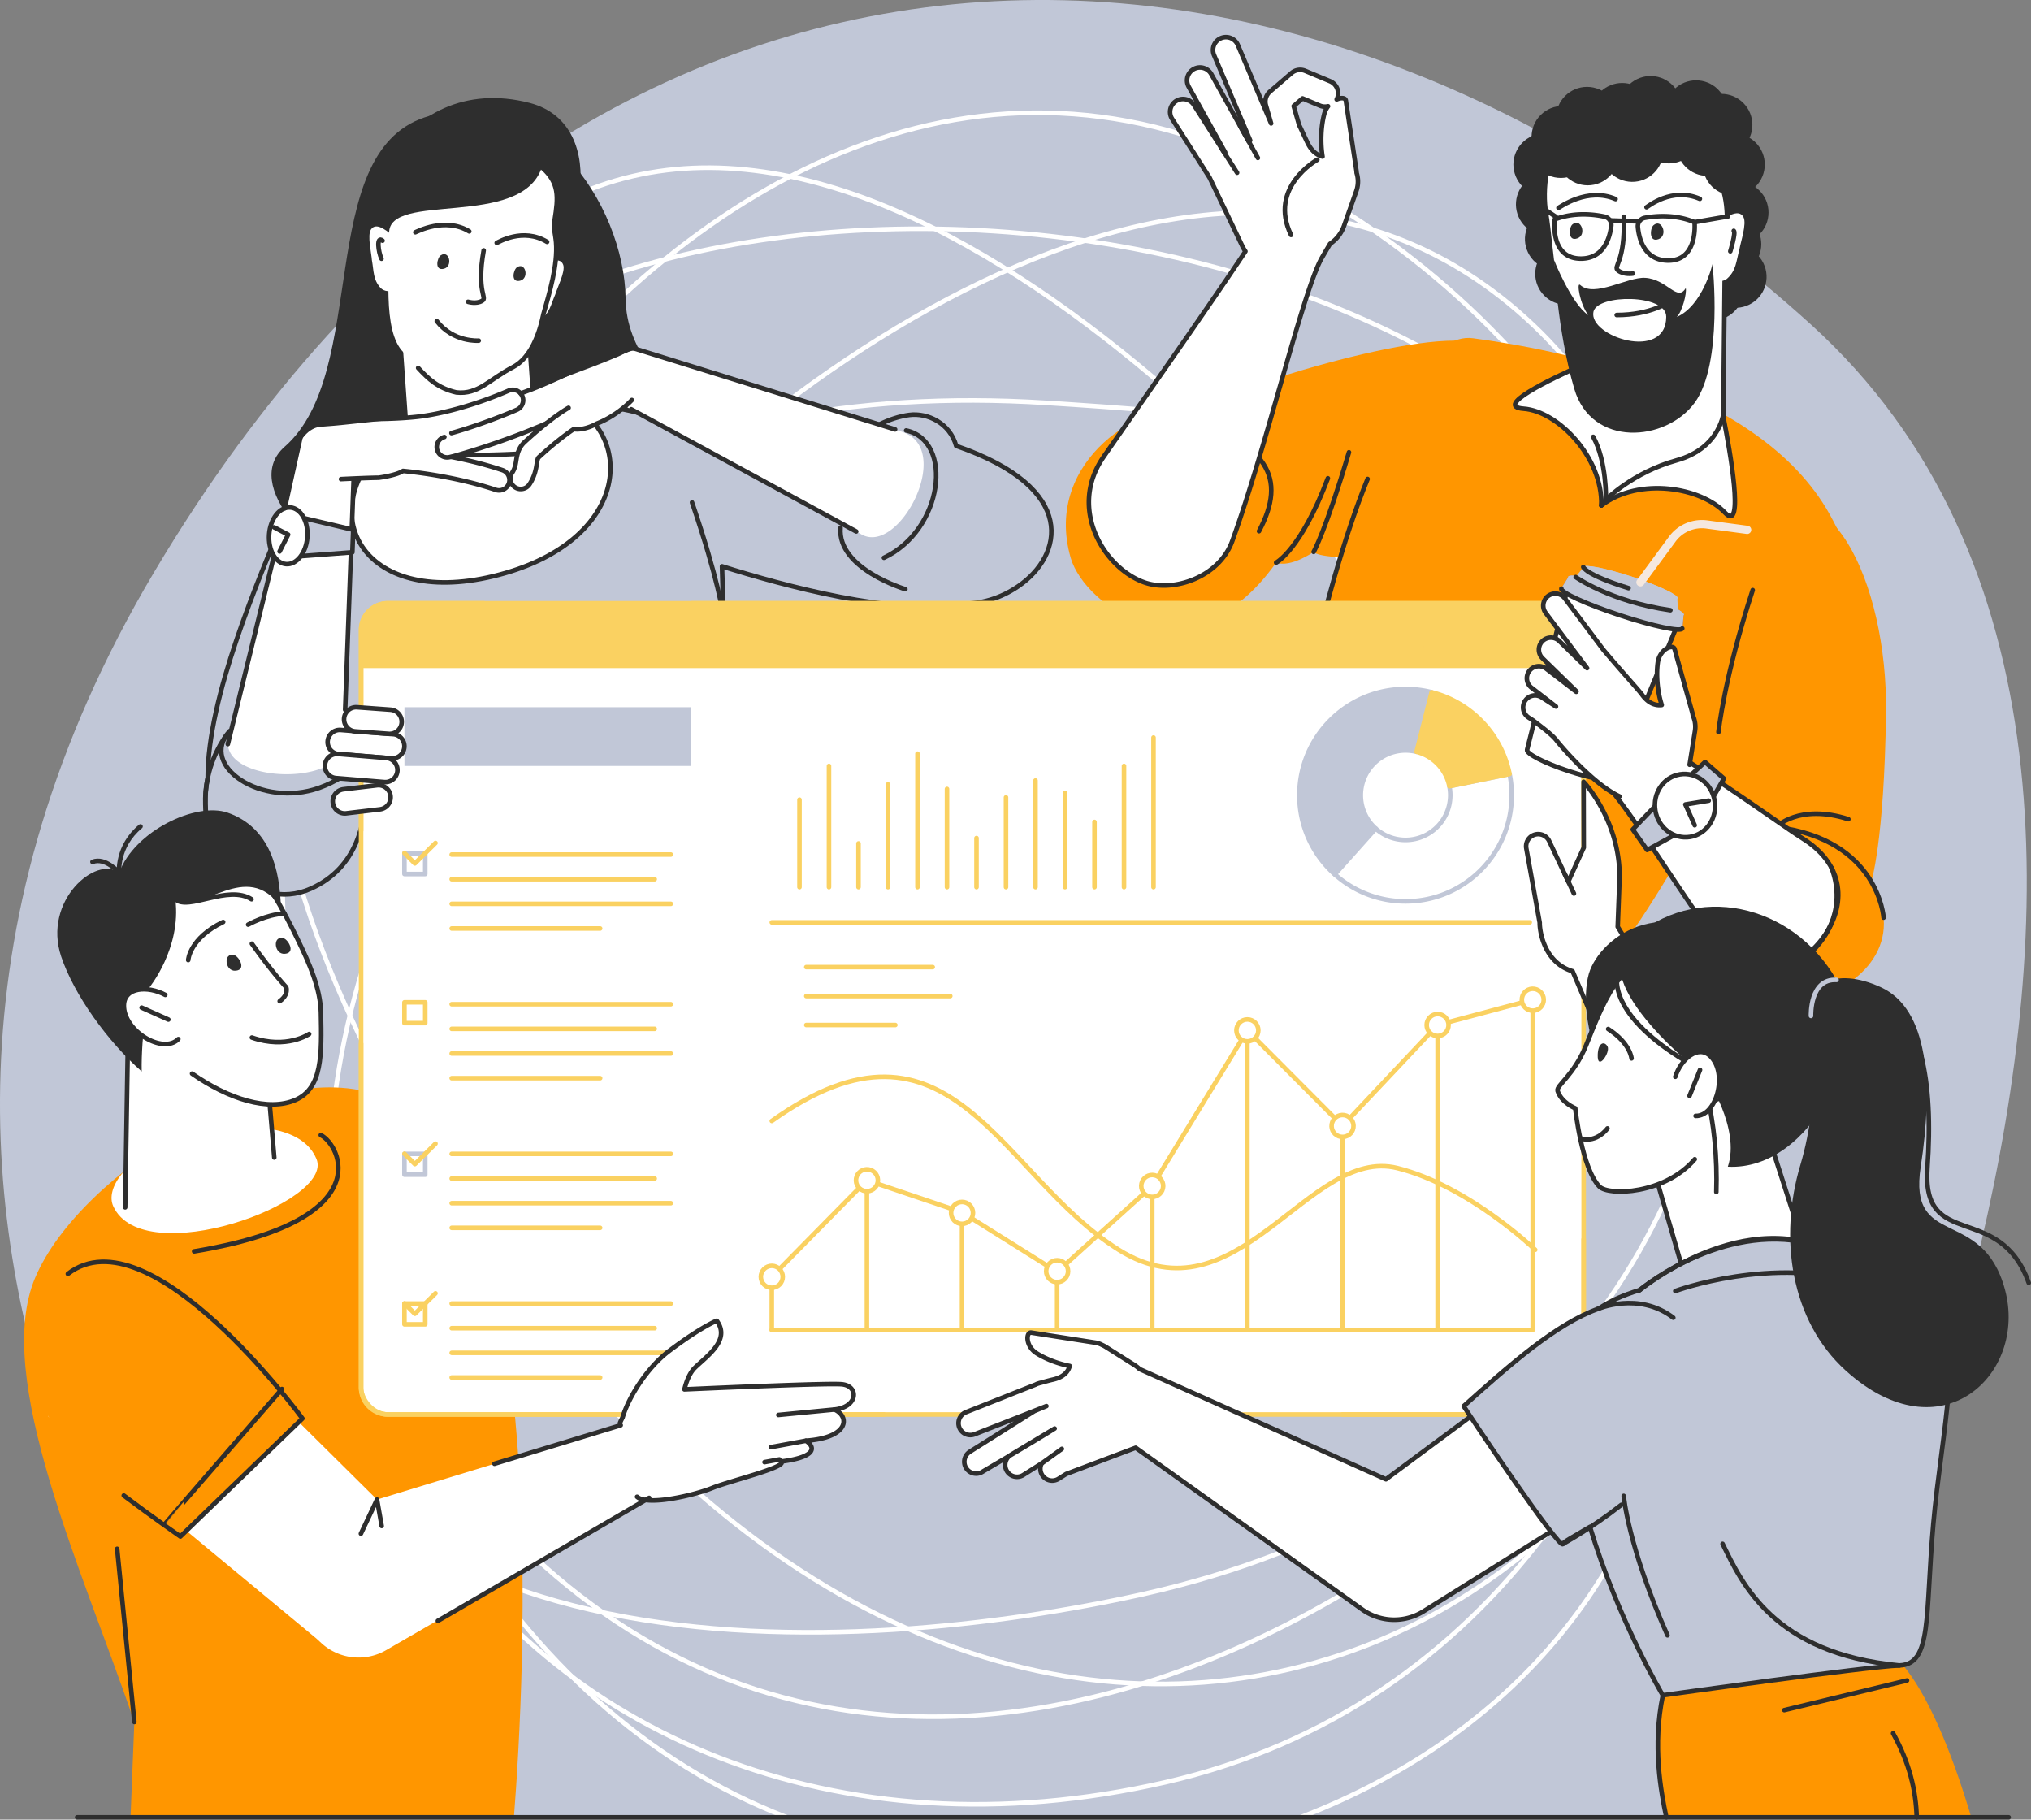 <?xml version="1.0" encoding="UTF-8"?>
<svg xmlns="http://www.w3.org/2000/svg" id="Layer_1" data-name="Layer 1" viewBox="0 0 4442.93 3980.09">
  <rect x="0" y="0" width="4442.93" height="3980.09" fill="#808080" stroke="none"/>
  <defs>
    <style>.cls-1,.cls-13,.cls-8{fill:#c1c7d7;}.cls-11,.cls-17,.cls-18,.cls-19,.cls-2,.cls-5{fill:none;}.cls-2{stroke:#fff;stroke-miterlimit:10;}.cls-11,.cls-12,.cls-13,.cls-14,.cls-15,.cls-19,.cls-2,.cls-5,.cls-6,.cls-8{stroke-width:10px;}.cls-3{fill:#2e2e2e;}.cls-4{fill:#ff9600;}.cls-5,.cls-6,.cls-8{stroke:#2e2e2e;}.cls-11,.cls-12,.cls-13,.cls-14,.cls-15,.cls-18,.cls-19,.cls-5,.cls-6,.cls-8{stroke-linecap:round;stroke-linejoin:round;}.cls-12,.cls-15,.cls-6,.cls-7{fill:#fff;}.cls-9{fill:#c92627;}.cls-10,.cls-14{fill:#fad161;}.cls-11,.cls-14,.cls-15{stroke:#fad161;}.cls-12,.cls-13,.cls-19{stroke:#c1c7d7;}.cls-16{fill:#a65835;}.cls-18{stroke:#f5e8df;stroke-width:18px;}</style>
  </defs>
  <path class="cls-1" d="M613.63,3975.09l3255.17,2.69s1206.54-2259.06,92.8-3267.94S1275.94-329.44,336.84,1252.09C-558.18,2759.4,613.63,3975.09,613.63,3975.09Z"></path>
  <path class="cls-2" d="M1276.86,3009.57c1146.72,1351.85,2711.08,497.29,2629-1042C3824.23,437.84,1670.9,195.47,924.64,821S865,2524,1276.86,3009.57Z"></path>
  <path class="cls-2" d="M2288.58,881.14C562.06,771.72,63.83,2373.73,1164.49,3401.54,2258.36,4423,3945.16,3004.84,4049.12,2011.62S2908.73,920.44,2288.58,881.14Z"></path>
  <path class="cls-2" d="M1179.63,1401.92c-1094.88,1397.92-72.38,2827.21,1370,2496.42,1433.45-328.75,1514.19-2519.52,803.33-3188.5S1572.91,899.8,1179.63,1401.92Z"></path>
  <path class="cls-2" d="M2498.79,3487.39c1691.68-376.51,1627.3-2422.12,303.47-3105.26C1486.58-296.8,346.41,1744,500.63,2730.08S1891.15,3622.64,2498.79,3487.39Z"></path>
  <path class="cls-2" d="M1721.34,3975.09C479.38,3497,342.59,1256.78,1026.52,588.37c715.15-698.93,1774.82,432.51,2165.79,950.74,828.53,1098.23,536.68,2094.74-347.4,2436"></path>
  <circle class="cls-3" cx="3426.21" cy="598.77" r="67.77" transform="translate(580.12 2598.07) rotate(-45)"></circle>
  <circle class="cls-3" cx="3771.09" cy="382.13" r="67.77" transform="translate(834.32 2778.49) rotate(-45)"></circle>
  <circle class="cls-3" cx="3800.98" cy="464.65" r="67.77"></circle>
  <circle class="cls-3" cx="3785.14" cy="533.88" r="67.77" transform="translate(731.14 2832.87) rotate(-45)"></circle>
  <circle class="cls-3" cx="3796.75" cy="605.59" r="67.77" transform="translate(118.54 1724.89) rotate(-25.99)"></circle>
  <circle class="cls-3" cx="3746.23" cy="633" r="67.77" transform="translate(649.65 2834.39) rotate(-45)"></circle>
  <circle class="cls-3" cx="3403.6" cy="522.55" r="67.77" transform="translate(109.29 1525.08) rotate(-25.65)"></circle>
  <circle class="cls-3" cx="3383.96" cy="446.78" r="67.77" transform="translate(27.59 1067.75) rotate(-18)"></circle>
  <circle class="cls-3" cx="3378.71" cy="370.54" r="67.77" transform="matrix(0.98, -0.2, 0.2, 0.98, -6.83, 672.39)"></circle>
  <circle class="cls-3" cx="3418.17" cy="299.45" r="67.77" transform="translate(789.41 2504.72) rotate(-45)"></circle>
  <circle class="cls-3" cx="3548.69" cy="269.33" r="67.77" transform="translate(58.03 962.88) rotate(-15.58)"></circle>
  <circle class="cls-3" cx="3610.89" cy="234.23" r="67.77" transform="translate(260.04 1599.94) rotate(-25.89)"></circle>
  <circle class="cls-3" cx="3710.25" cy="243.41" r="67.77" transform="translate(914.59 2694.84) rotate(-45)"></circle>
  <circle class="cls-3" cx="3765.66" cy="273.05" r="67.77" transform="translate(909.86 2742.7) rotate(-45)"></circle>
  <path class="cls-4" d="M4003,1125.93c-156.17-281.48-605.76-362.72-781-386.18s-331.05,595-413.23,996l610.39,284s-32.65,229.35,89,99.18,383.6-639.49,383.6-639.49S4182.66,1449.78,4003,1125.93Z"></path>
  <path class="cls-4" d="M2342.39,1220.85c-63.95-219.28,175-349.73,242.64-313.18,89.23-53.2,540.08-197.64,655.2-154.81s-101.22,457.2-228.89,464.51-137.68-10.13-137.68-10.13-50,35.11-82,23.47C2603.18,1495.6,2372.75,1325,2342.39,1220.85Z"></path>
  <path class="cls-5" d="M2950.92,989.31c-51.47,173.31-77.26,217.93-77.26,217.93"></path>
  <path class="cls-5" d="M2904.8,1046.2c-59.15,156.62-113.19,184.51-113.19,184.51"></path>
  <path class="cls-5" d="M2585,907.67c188.49,64,231.77,136.6,169.14,254.28"></path>
  <path class="cls-6" d="M3682.92,471.07,3476,842.31c-20.33,38,40.63,197.37,27.12,263.31,45.44-65,262.59-59.42,266.66-193.85l3.41-331.43Z"></path>
  <path class="cls-7" d="M3503.07,1105.62c84.09-63.32,218.94-39.15,270.59,16,53.69,57.36-3.93-209.88-3.93-209.88s-48.53,92.72-136.1,104C3560,1025.33,3503.07,1105.62,3503.07,1105.62Z"></path>
  <path class="cls-5" d="M3503.07,1105.62c84.09-63.32,218.94-39.15,270.59,16,43.52,46.5,9.94-139.9-2.84-204.75"></path>
  <path class="cls-7" d="M3503.07,1105.62c3-105.21-94.78-206.32-170.16-211.72-90.35-6.48,175.6-115.87,175.6-115.87s-50.87,81.55-8.26,168.85C3532.82,1013.63,3503.07,1105.62,3503.07,1105.62Z"></path>
  <path class="cls-5" d="M3503.07,1105.62c3-105.21-94.78-206.32-170.16-211.72-65.55-4.7,56.44-63.57,128.35-95.53"></path>
  <path class="cls-7" d="M3814,475c-11-21.62-42.67,3-59.56,14.29l-6.6,23.27c2.33,32-17.93,67.87.66,96.66,7.21,7.83,20.57,6.93,29.16.63,20.74-18.26,20.15-38.5,27.33-63.81C3807.53,529.73,3821.55,489.69,3814,475Z"></path>
  <path class="cls-7" d="M3761.72,599.81c-3,47.07-6.51,109.58-44.92,136.61-50.42,35.47-71.38,75.39-123.13,76.69-62.1-5.69-86.93-39.82-135.36-76.07-57.59-43.1-57.76-191-71.36-271.64-16.47-97.79,28.32-316.08,302.57-220.34,64.53,32.26,69.37,78.72,68.19,132.75-.48,21.5,6.18,32.33,10.42,51.77C3779.48,481.6,3769,548,3761.72,599.81Z"></path>
  <path class="cls-5" d="M3552.12,474c4.11,101.14-24.84,108-12.24,117.71s32.14,6.58,32.14,6.58"></path>
  <path class="cls-5" d="M3706.92,485.91c-42.67-17.89-86.33-13.68-108.86-9.48A18.57,18.57,0,0,0,3583,496.32c2.29,25.33,13.37,71.57,63.57,73.49C3715.81,572.46,3706.92,485.91,3706.92,485.91Z"></path>
  <path class="cls-5" d="M3401.17,479.84c43.23-16.52,86.73-10.91,109.11-6a18.58,18.58,0,0,1,14.48,20.36c-3.11,25.25-15.66,71.11-65.89,71.42C3389.52,566.06,3401.17,479.84,3401.17,479.84Z"></path>
  <line class="cls-5" x1="3584.08" y1="484.21" x2="3524.62" y2="482.12"></line>
  <line class="cls-5" x1="3382.03" y1="459.72" x2="3403.6" y2="474.21"></line>
  <line class="cls-5" x1="3780.38" y1="473.19" x2="3706.92" y2="485.91"></line>
  <path class="cls-5" d="M3534.2,435.36c-61.19-26.55-121.81,17.81-124.88,19.22"></path>
  <path class="cls-5" d="M3718.57,434.87c-61.19-26.55-113.6,16.95-116.67,18.36"></path>
  <path class="cls-3" d="M3746.23,577.67s24,217.17-38.94,303.14-225.51,98.6-263.45-30.4-44.38-281.95-44.38-281.95,38.11,96.14,75.13,120.8c-18.33-23.31-26.42-73.93-17.78-66,31.25,28.5,103.18-18,142.26-15.59,48.3,2.9,70,53.66,88.6,22.44,2.83,10.79-7.86,52.21-19.8,63.21C3724.87,668.72,3746.23,577.67,3746.23,577.67ZM3645,692.75c.08-50.1-150.85-49.7-159.19-10.9C3474.26,735.75,3644.88,791.52,3645,692.75Z"></path>
  <path class="cls-3" d="M3617,492.75c18.16-16.18,32.8,22.15,11.33,30.25S3609.46,499.49,3617,492.75Z"></path>
  <path class="cls-3" d="M3439.58,491c18.15-16.18,32.8,22.15,11.32,30.24S3432,497.73,3439.58,491Z"></path>
  <circle class="cls-3" cx="3735.21" cy="316.97" r="67.77"></circle>
  <circle class="cls-3" cx="3650.86" cy="289.6" r="67.77" transform="translate(864.53 2666.37) rotate(-45)"></circle>
  <circle class="cls-3" cx="3570.74" cy="329.89" r="67.77" transform="translate(-15.08 300.02) rotate(-4.8)"></circle>
  <circle class="cls-3" cx="3792.73" cy="359.66" r="67.77" transform="translate(273.37 1818.52) rotate(-27.93)"></circle>
  <circle class="cls-3" cx="3473.3" cy="337.55" r="67.77"></circle>
  <circle class="cls-3" cx="3471.76" cy="257.72" r="67.77"></circle>
  <circle class="cls-3" cx="3414.53" cy="321.39" r="67.77"></circle>
  <circle class="cls-3" cx="3548.69" cy="249.19" r="67.77" transform="translate(863.18 2582.29) rotate(-45)"></circle>
  <circle class="cls-3" cx="3643.72" cy="261.86" r="67.77" transform="translate(148.39 1323.9) rotate(-21.01)"></circle>
  <path class="cls-6" d="M2967.69,378.2a58.92,58.92,0,0,0-.66-6.57c-7.37-48.24-23-151.76-23-151.76-.94-6.16-10-6.85-20-2.46.34-.66.66-1.34,1-2a29,29,0,0,0-15.58-37.86l-54.23-22.59a28.93,28.93,0,0,0-30,4.78l-47.1,40.57a28.93,28.93,0,0,0-8.92,29.95l11.42,39.63-72.55-171a28.3,28.3,0,1,0-52.1,22.1l78.9,186-3.59,1.72c-26.68-48-77.21-138.93-81.49-146.61a28.29,28.29,0,0,0-49.46,27.49l79.81,143.59-1.76.84L2612,229.85a28.3,28.3,0,1,0-47.72,30.43c5.87,9.19,69,108.13,81.74,128.16l71.73,149.92a80,80,0,0,0,6.68,11.39c-80.93,122-250.9,363.51-310.67,450.14-77.6,112.46.67,242,88.9,273.82,63.82,23,164.11-10.93,192.84-89.84C2770,979.1,2850.41,635.36,2891.77,563.59c6-10.43,12-20.43,17.79-30.38a79,79,0,0,0,30.63-39.4l26.79-76A62.45,62.45,0,0,0,2967.69,378.2Zm-118.25-163L2887.17,231a28.79,28.79,0,0,0,18,1.41,47.35,47.35,0,0,0-8.4,17.1c-7.23,28-8.61,62.72-3.7,92.92-11.55-3-23.77-11.37-33.07-30.81-5.92-12.37-16-34-16-34a21.08,21.08,0,0,0-1.75-3L2830,232Z"></path>
  <line class="cls-5" x1="2670.86" y1="322.21" x2="2706.25" y2="377.7"></line>
  <line class="cls-5" x1="2712.95" y1="275.7" x2="2751.69" y2="345.4"></line>
  <path class="cls-5" d="M2881.79,349.27s-108.26,60-57.59,164.58"></path>
  <line class="cls-5" x1="2808.79" y1="1735.79" x2="3295.78" y2="1964.16"></line>
  <path class="cls-5" d="M2991.67,1047.68c-104.09,254.22-182.88,688.11-182.88,688.11"></path>
  <path class="cls-3" d="M928,257C687.59,338.78,809,813.63,622.76,977.09s579.89,640.06,828.32,295.54-79.51-391.24-82.49-619.33C1365.88,445,1178.63,171.77,928,257Z"></path>
  <path class="cls-8" d="M2091.71,975.37c-13.65-49.85-62.62-73-102.51-67.82-41.57,5.43-91.83,28.56-128.39,67-136.49-29-285.66-43.24-397.6-48.55-116.72-52.75-309.84-57.29-440.46-17.82-115.44,21-257.19,92-345.41,175.13-21.54-1.47-40.18,9.76-51.91,38.42-60.29,147.36-171,401.37-171.08,579.43-34,162.62,101.84,298.09,225.74,242.59,101.35-45.4,119.95-144.4,121.91-222.4,54.68,122.13,108.93,255.77,147,388.75l687-165.65c-48-244.52-50.46-514.78-56.58-705.7,133.24,42,380.42,109.34,526.5,82.09,40.11-.24,81.46-11,121.53-38.39C2324.85,1216,2361.94,1068.45,2091.71,975.37Z"></path>
  <path class="cls-5" d="M1513.88,1099c58.46,171.31,68,245.85,68,245.85"></path>
  <path class="cls-5" d="M679.59,1375.31c6.63,118.18,41.37,177.08,41.37,177.08"></path>
  <path class="cls-5" d="M1448.89,1571.72c-299.67,118.59-605.25,82.75-605.25,82.75s186-4.82,329.17-70.94"></path>
  <path class="cls-7" d="M1019.87,875.21c-378.06,114.72-304.48,472.92,59.64,385.13C1479.25,1164,1372.89,768.09,1019.87,875.21Z"></path>
  <path class="cls-5" d="M846.77,967c-164.26,147.64-59,363.69,232.74,293.34,290.39-70,313.7-298.08,169.39-376.55"></path>
  <path class="cls-7" d="M1125.8,362.41l41,579.44c2.84,40.17-112.73,112.62-126.36,174-14-72.77-144.89-154.82-147.73-195L854.55,381.59Z"></path>
  <path class="cls-3" d="M1143.71,615.66c127.07-48.48,199.47-343,14.69-390.68C876.45,152.17,717.33,473.5,858,662,955.18,792.12,1143.71,615.66,1143.71,615.66Z"></path>
  <path class="cls-7" d="M811.38,502.06c12.17-19.13,39.41,6.59,54.13,18.52l4.09,22.22c-5,29.57,10.7,64.68-9.11,89.82-7.4,6.65-19.74,4.63-27.17-2-17.69-18.8-15.35-37.57-19.81-61.74C812.61,553.54,803.09,515.08,811.38,502.06Z"></path>
  <path class="cls-7" d="M1232.13,579.28c-7.48-21.41-39.87-2.61-56.94,5.64l-9.06,20.69c-1.92,29.92-25.22,60.52-11.69,89.52,5.68,8.17,18.16,9,26.9,4.3,21.52-14.26,23.54-33.07,33.41-55.57C1219.14,629.11,1237.21,593.84,1232.13,579.28Z"></path>
  <path class="cls-7" d="M1188.86,686.88c-8.77,43.17-27.92,96-66.9,116.16-51.16,26.41-75.63,60.67-123.68,55.3-56.74-13.17-75.38-47.9-115.58-87.61-47.8-47.2-29.16-184.05-31.47-260.42-2.81-92.58,289.09-8.84,334.1-144.44,38.71,33.89,36,65.24,28.05,115.08-3.17,19.84,1.61,30.7,3.06,49.23C1220.33,579.75,1202.15,639.88,1188.86,686.88Z"></path>
  <path class="cls-5" d="M1185.33,365.87c38.71,33.89,36,65.24,28.05,115.08-3.17,19.84,1.61,30.7,3.06,49.23,3.89,49.57-14.29,109.7-27.58,156.7-8.77,43.17-27.92,96-66.9,116.16-51.16,26.41-75.63,60.67-123.68,55.3-39.71-9.22-60.76-29-83.59-53.65"></path>
  <path class="cls-5" d="M1058.08,547.59c-16.66,93.06,9.25,103-3.65,110.47s-30.58,2-30.58,2"></path>
  <path class="cls-5" d="M1026.52,506.09c-53.25-32.35-115,1-118,1.9"></path>
  <path class="cls-5" d="M1196.86,529c-53.25-32.35-107.27,1.24-110.29,2.15"></path>
  <path class="cls-5" d="M836.82,526.4c-14-11.55-9.44,24.76-2.3,39.47"></path>
  <path class="cls-3" d="M1130.89,584.58c18.86-12.66,27.54,24.67,6.64,29.43S1123,589.85,1130.89,584.58Z"></path>
  <path class="cls-3" d="M964.07,558.42c18.86-12.66,27.54,24.67,6.63,29.42S956.22,563.69,964.07,558.42Z"></path>
  <path class="cls-5" d="M1218.92,881.14c-39.19,17-78.58,30.3-78.58,30.3"></path>
  <path class="cls-7" d="M717.13,941.26h0c-30.44-2.16-57.26,7.56-64.47,37.22,0,0-119.32,542-150.59,627.07-39.51,107.55,246.93,119,250.33,20.55s22.86-623.23,22.86-623.23A62.55,62.55,0,0,0,717.13,941.26Z"></path>
  <path class="cls-7" d="M650.68,987.45c6.43-35.48,32.64-52.69,49.68-53.87,72.29-5,137.61-15.52,192.42-17.18,67.72-2,41.24,129.62-72.88,125.45C743.89,1039.07,638.82,1092.73,650.68,987.45Z"></path>
  <path class="cls-7" d="M970.5,951.67c42.71-10.3,109.82-33.63,160.21-55.48a22.77,22.77,0,1,0-18.12-41.79c-133.63,58-262.11,65.39-263.39,65.46a22.78,22.78,0,0,0,2.38,45.49C855.16,965.16,893.27,970.29,970.5,951.67Z"></path>
  <path class="cls-7" d="M1149.66,991.33a22.78,22.78,0,0,0-6.71-44.87c-119.4,7-255.41,1.42-256.77,1.36a22.78,22.78,0,0,0-1.93,45.51c1.38.06,139.63,5.79,261.38-1.4A24.17,24.17,0,0,0,1149.66,991.33Z"></path>
  <path class="cls-5" d="M1143,946.46c-43.42,2.56-89,3.45-129.58,3.54"></path>
  <path class="cls-5" d="M970.84,995.36c49.81.52,114.34.14,174.79-3.43a24.17,24.17,0,0,0,4-.6A22.78,22.78,0,0,0,1167,967.85"></path>
  <path class="cls-7" d="M1097,1072.07a22.77,22.77,0,0,0,1.92-43.74c-103.78-34.75-210.64-43.72-231.23-45.18a22.78,22.78,0,1,0-3.28,45.43c11.9.84,119.26,9.2,220,42.94A22.6,22.6,0,0,0,1097,1072.07Z"></path>
  <path class="cls-5" d="M745.94,1048s61-3,82.21-3c0,0,38.93-5,53.49-14.91,36.49,3.6,121.79,14.31,202.85,41.45a22.77,22.77,0,0,0,14.46-43.19c-45.28-15.16-91.14-25.41-130.16-32.28"></path>
  <path class="cls-7" d="M1336.57,801.81h0a62.54,62.54,0,0,1,74.7-30.63s467.69,139.17,565,174.45c109.9,39.86-10.17,270.2-92,223.23s-525.65-285.27-525.65-285.27A62.55,62.55,0,0,1,1336.57,801.81Z"></path>
  <path class="cls-7" d="M1375,769.74c-68.24,31.38-134.21,50.83-185.27,75-61.22,29,22.36,134.18,122,78.46,55.79-31.19,128.42-58.7,119.35-128.11C1429.43,782,1400.7,757.94,1375,769.74Z"></path>
  <path class="cls-7" d="M1116.92,912.38c77.23-18.62,128.54-41.32,131.81-42.79A22.77,22.77,0,0,0,1230.11,828c-1.16.52-118.9,52.45-264.27,61.76a22.78,22.78,0,0,0,2.91,45.46A874.72,874.72,0,0,0,1116.92,912.38Z"></path>
  <path class="cls-7" d="M971.86,1003.65l.85-.22c134.51-37.87,252.84-90.85,257.81-93.09a22.77,22.77,0,1,0-18.68-41.54c-1.19.54-120.34,53.86-251.48,90.79a22.77,22.77,0,0,0,11.5,44.06Z"></path>
  <path class="cls-5" d="M972.07,955.85a22.77,22.77,0,0,0,11.49,44.06l8.88-2.17c134.51-37.88,233.11-85.16,238.08-87.4"></path>
  <path class="cls-7" d="M1144.59,1069a22.72,22.72,0,0,0,13.64-9.55c11.56-17.43,14.14-33.23,16-44.77,1.59-9.76,2.29-12.49,4.55-14.56,55.12-50.51,86.43-67.92,86.74-68.09a22.77,22.77,0,0,0-21.7-40c-1.43.77-35.83,19.59-95.81,74.55-14.2,13-16.71,28.42-18.74,40.8-1.54,9.48-2.88,17.66-9,26.93a22.78,22.78,0,0,0,24.32,34.73Z"></path>
  <path class="cls-5" d="M1382.23,874.91c-36.63,37.71-76.38,51.48-76.38,51.48-30.52,16.68-50.7,12.17-50.7,12.17-13.46,9-39.61,27.92-76.34,61.57-2.26,2.07-3,4.8-4.55,14.56-1.89,11.54-4.47,27.34-16,44.77a22.78,22.78,0,0,1-38-25.18c6.15-9.27,7.49-17.45,9-26.93,2-12.38,4.54-27.8,18.74-40.8,60-55,94.38-73.78,95.81-74.55"></path>
  <path class="cls-5" d="M1247.2,814.54c-78.76,37.13-108.4,45.77-108.4,45.77"></path>
  <path class="cls-5" d="M987.57,947.23c42.15-11.66,99-31.92,143.14-51a22.77,22.77,0,1,0-18.12-41.79C1042,885,973.21,903.34,923.2,910.3c-60.81,8.47-155.66,5.91-155.66,5.91"></path>
  <path class="cls-5" d="M1982.26,941.55c104.38,22.66,81.47,217.37-48.63,278.53"></path>
  <path class="cls-5" d="M766.9,1591.51c73.92,44.82,2.54,106.37-68.81,131.89-125.66,44.95-264.8-48.58-195.76-124.19"></path>
  <path class="cls-5" d="M1838.67,1154.4c-7.38,90,141.88,134.43,141.88,134.43"></path>
  <line class="cls-5" x1="773.46" y1="1051.47" x2="755.03" y2="1552.5"></line>
  <line class="cls-5" x1="1380.7" y1="895.03" x2="1872.99" y2="1162.54"></line>
  <path class="cls-5" d="M493.53,1610.65c-73,105.61-33.5,214.78-33.5,214.78"></path>
  <polygon class="cls-8" points="770.8 1208.11 651.89 1217.03 657.67 1131.7 772.66 1158.81 770.8 1208.11"></polygon>
  <ellipse class="cls-6" cx="630.53" cy="1172.03" rx="62.1" ry="41.89" transform="translate(-584.92 1714.16) rotate(-85.76)"></ellipse>
  <polyline class="cls-6" points="611.62 1206.29 630.35 1169.45 599.77 1153.54"></polyline>
  <path class="cls-9" d="M1157.41,1558.17a1.5,1.5,0,0,0,0-3,1.5,1.5,0,0,0,0,3Z"></path>
  <path class="cls-4" d="M1124.24,3975.09c23.39-298.61,85-1411.15-278.93-1572.48C605.36,2296.25,175.64,2562,76.91,2794.9c-92.26,217.61,102,634.82,217,971.68,0,0-4,100.42-8.33,208.51Z"></path>
  <path class="cls-7" d="M247.91,2638.74c65.65,142.63,483.79-8,444.48-103.53s-222.53-77.3-323.14-37.14C274.09,2536.07,230.11,2600.05,247.91,2638.74Z"></path>
  <path class="cls-7" d="M570.88,2201.14l29,321.47c4.54,98.18-316.95,195-324.42,93.46s13.07-564,13.07-564S527,1933.59,570.88,2201.14Z"></path>
  <line class="cls-5" x1="587.1" y1="2380.64" x2="599.97" y2="2531.98"></line>
  <path class="cls-7" d="M356,1870.05C6.41,2048.38,462.4,2486.29,646.45,2405.91c59-25.77,57.51-99.19,55.57-191.08-1.12-52.87-25.63-108.09-50.33-158.91C585,1918.74,510,1791.52,356,1870.05Z"></path>
  <path class="cls-5" d="M420.17,2348.4c79.65,55.56,167.05,83.38,226.28,57.51,59-25.77,57.51-99.19,55.57-191.08-1.12-52.87-25.63-108.09-50.33-158.91C585,1918.74,510,1791.52,356,1870.05"></path>
  <path class="cls-3" d="M512.61,2089.31c-24.7-7.2-21.25,36.07,2.94,34S522.9,2092.3,512.61,2089.31Z"></path>
  <path class="cls-3" d="M620.31,2052.33c-24.7-7.2-21.26,36.07,2.94,34S630.59,2055.32,620.31,2052.33Z"></path>
  <path class="cls-5" d="M622,1998.43c-38.82,1.29-79.2,24.1-79.2,24.1"></path>
  <path class="cls-5" d="M488.17,2016.76c-74,35.68-76.41,83.29-76.41,83.29"></path>
  <path class="cls-5" d="M551,2064.17c45.86,64.67,75.18,95.33,75.18,95.33s6.11,15.95-14.34,30.46"></path>
  <path class="cls-5" d="M550.23,1967c-51.49-32.91-138.81,26.39-166.67-.22"></path>
  <path class="cls-3" d="M614.18,1983.46c-76.46-105.89-171.8,18.66-230.62-16.64,13.72,107.38-57.45,194.08-57.45,194.08S308.36,2263.78,310,2343.69c-74.62-65.56-148.15-168-176.13-251.38-41-122.32,77-222.3,126.72-183.26,33.76-91.75,168.63-155.25,237.19-131.5C592,1810.16,612.47,1905.33,614.18,1983.46Z"></path>
  <path class="cls-7" d="M401.68,2248.08c14.09-81.33-129.17-115.39-130.63-49.48S388.5,2324.17,401.68,2248.08Z"></path>
  <line class="cls-5" x1="368.36" y1="2230.17" x2="309.85" y2="2204.02"></line>
  <path class="cls-5" d="M361.57,2176.2c-38.29-20.66-89.65-16.93-90.52,22.4-1.26,56.45,85.77,108.31,119.08,74.24"></path>
  <path class="cls-5" d="M307.37,1807.73c-52.73,43.94-46.75,101.32-46.75,101.32s-29.86-35.06-58.29-23.76"></path>
  <path class="cls-5" d="M424.7,2737.2c408.23-67.46,318.84-234,277-254.36"></path>
  <line class="cls-5" x1="256.3" y1="3387.74" x2="293.92" y2="3766.58"></line>
  <rect class="cls-7" x="789.87" y="1319.58" width="2674.55" height="1774.35" rx="58.65"></rect>
  <path class="cls-10" d="M789.87,1461.45v-83.23a58.63,58.63,0,0,1,58.64-58.64H3405.77a58.64,58.64,0,0,1,58.65,58.64v83.23Z"></path>
  <rect class="cls-11" x="884.71" y="2851.33" width="45.5" height="45.5"></rect>
  <line class="cls-11" x1="988.08" y1="3013.07" x2="1312.87" y2="3013.07"></line>
  <line class="cls-11" x1="988.08" y1="2959.16" x2="1467.53" y2="2959.16"></line>
  <line class="cls-11" x1="988.08" y1="2905.24" x2="1432.18" y2="2905.24"></line>
  <line class="cls-11" x1="988.08" y1="2851.33" x2="1467.53" y2="2851.33"></line>
  <rect class="cls-12" x="884.71" y="2523.96" width="45.5" height="45.5"></rect>
  <line class="cls-11" x1="988.08" y1="2685.71" x2="1312.87" y2="2685.71"></line>
  <line class="cls-11" x1="988.08" y1="2631.79" x2="1467.53" y2="2631.79"></line>
  <line class="cls-11" x1="988.08" y1="2577.88" x2="1432.18" y2="2577.88"></line>
  <line class="cls-11" x1="988.08" y1="2523.96" x2="1467.53" y2="2523.96"></line>
  <line class="cls-11" x1="988.08" y1="2358.34" x2="1312.87" y2="2358.34"></line>
  <line class="cls-11" x1="988.08" y1="2304.43" x2="1467.53" y2="2304.43"></line>
  <line class="cls-11" x1="988.08" y1="2250.51" x2="1432.18" y2="2250.51"></line>
  <line class="cls-11" x1="988.08" y1="2196.6" x2="1467.53" y2="2196.6"></line>
  <line class="cls-11" x1="988.08" y1="2030.98" x2="1312.87" y2="2030.98"></line>
  <line class="cls-11" x1="988.08" y1="1977.06" x2="1467.53" y2="1977.06"></line>
  <line class="cls-11" x1="988.08" y1="1923.15" x2="1432.18" y2="1923.15"></line>
  <line class="cls-11" x1="988.08" y1="1869.23" x2="1467.53" y2="1869.23"></line>
  <circle class="cls-11" cx="892.02" cy="1389.34" r="32.78" transform="translate(-622.27 2047.29) rotate(-80.78)"></circle>
  <circle class="cls-11" cx="892.02" cy="1389.34" r="12.58" transform="translate(-622.27 2047.29) rotate(-80.78)"></circle>
  <circle class="cls-11" cx="1002.58" cy="1389.34" r="32.78" transform="translate(-529.41 2156.43) rotate(-80.78)"></circle>
  <circle class="cls-11" cx="1113.15" cy="1389.34" r="32.78" transform="translate(-436.56 2265.57) rotate(-80.78)"></circle>
  <line class="cls-11" x1="3060.93" y1="1414.62" x2="3109.84" y2="1414.62"></line>
  <line class="cls-11" x1="3300.77" y1="1363.19" x2="3352.19" y2="1414.62"></line>
  <line class="cls-11" x1="3352.19" y1="1363.19" x2="3300.77" y2="1414.62"></line>
  <rect class="cls-11" x="3175.98" y="1363.19" width="51.42" height="51.42"></rect>
  <rect class="cls-1" x="884.71" y="1546.95" width="626.83" height="128.45"></rect>
  <line class="cls-11" x1="1763.79" y1="2242.09" x2="1958.58" y2="2242.09"></line>
  <line class="cls-11" x1="1763.79" y1="2178.75" x2="2078.75" y2="2178.75"></line>
  <line class="cls-11" x1="1763.79" y1="2115.42" x2="2040.34" y2="2115.42"></line>
  <line class="cls-11" x1="1688.34" y1="2017.59" x2="3346.41" y2="2017.59"></line>
  <path class="cls-13" d="M2976.8,1739.4a97.93,97.93,0,0,1,121.94-94.89l33-130.28a232.57,232.57,0,0,0-57.09-7.08c-128.27,0-232.25,104-232.25,232.25a231.69,231.69,0,0,0,77.51,173.18l89.53-100.2A97.61,97.61,0,0,1,2976.8,1739.4Z"></path>
  <path class="cls-12" d="M3170.6,1719.86a97.88,97.88,0,0,1-161.13,92.52l-89.53,100.2a231.38,231.38,0,0,0,154.74,59.07c128.27,0,232.25-104,232.25-232.25a233.07,233.07,0,0,0-4.64-46.37Z"></path>
  <path class="cls-14" d="M3170.6,1719.86,3302.29,1693a232.55,232.55,0,0,0-170.52-178.8l-33,130.28A98,98,0,0,1,3170.6,1719.86Z"></path>
  <line class="cls-11" x1="1748.9" y1="1749.24" x2="1748.9" y2="1940.55"></line>
  <line class="cls-11" x1="2523.37" y1="1613.31" x2="2523.37" y2="1940.55"></line>
  <line class="cls-11" x1="2458.83" y1="1675.4" x2="2458.83" y2="1940.55"></line>
  <line class="cls-11" x1="2394.29" y1="1797.91" x2="2394.29" y2="1940.55"></line>
  <line class="cls-11" x1="2329.75" y1="1734.14" x2="2329.75" y2="1940.55"></line>
  <line class="cls-11" x1="2265.21" y1="1707.29" x2="2265.21" y2="1940.55"></line>
  <line class="cls-11" x1="2200.67" y1="1744.21" x2="2200.67" y2="1940.55"></line>
  <line class="cls-11" x1="2136.14" y1="1833.15" x2="2136.14" y2="1940.55"></line>
  <line class="cls-11" x1="2071.6" y1="1725.75" x2="2071.6" y2="1940.55"></line>
  <line class="cls-11" x1="2007.06" y1="1648.55" x2="2007.06" y2="1940.55"></line>
  <line class="cls-11" x1="1942.52" y1="1715.68" x2="1942.52" y2="1940.55"></line>
  <line class="cls-11" x1="1877.98" y1="1844.9" x2="1877.98" y2="1940.55"></line>
  <line class="cls-11" x1="1813.44" y1="1675.4" x2="1813.44" y2="1940.55"></line>
  <line class="cls-11" x1="3352.93" y1="2909.17" x2="3352.93" y2="2186.63"></line>
  <line class="cls-11" x1="3144.85" y1="2909.17" x2="3144.85" y2="2242.09"></line>
  <line class="cls-11" x1="2936.78" y1="2909.17" x2="2936.78" y2="2462.75"></line>
  <line class="cls-11" x1="2728.71" y1="2909.17" x2="2728.71" y2="2253.82"></line>
  <line class="cls-11" x1="2520.63" y1="2909.17" x2="2520.63" y2="2594.24"></line>
  <line class="cls-11" x1="2312.56" y1="2909.17" x2="2312.56" y2="2784.06"></line>
  <line class="cls-11" x1="2104.49" y1="2909.17" x2="2104.49" y2="2658.95"></line>
  <line class="cls-11" x1="1896.41" y1="2909.17" x2="1896.41" y2="2581.53"></line>
  <line class="cls-11" x1="1688.34" y1="2909.17" x2="1688.34" y2="2792.81"></line>
  <polyline class="cls-11" points="1688.34 2792.81 1896.41 2581.53 2104.49 2651.84 2312.56 2782.15 2520.63 2594.24 2728.71 2253.82 2936.78 2462.75 3144.85 2242.09 3352.93 2186.63"></polyline>
  <circle class="cls-15" cx="1688.34" cy="2792.81" r="23.98" transform="translate(-940.24 858.69) rotate(-22.5)"></circle>
  <circle class="cls-15" cx="1896.41" cy="2581.53" r="23.98" transform="translate(-955.56 4039.94) rotate(-80.78)"></circle>
  <circle class="cls-15" cx="2104.49" cy="2653.03" r="23.98" transform="translate(-1259.59 2265.15) rotate(-45)"></circle>
  <circle class="cls-15" cx="2312.56" cy="2780.54" r="23.98"></circle>
  <circle class="cls-15" cx="2520.63" cy="2594.24" r="23.98" transform="translate(-583.33 4451.41) rotate(-76.72)"></circle>
  <circle class="cls-15" cx="2728.71" cy="2253.82" r="23.98"></circle>
  <circle class="cls-15" cx="2936.78" cy="2462.75" r="23.98" transform="translate(35.41 4967.12) rotate(-80.78)"></circle>
  <circle class="cls-15" cx="3144.85" cy="2242.09" r="23.98"></circle>
  <circle class="cls-15" cx="3352.93" cy="2186.63" r="23.98" transform="translate(657.45 5146) rotate(-80.78)"></circle>
  <path class="cls-11" d="M1688.34,2451.9c392.16-279,499.1,119.26,759,281.84s414.74-227.47,609.75-178.65c156.37,39.15,301.33,178.65,301.33,178.65"></path>
  <line class="cls-11" x1="1688.34" y1="2909.17" x2="3346.41" y2="2909.17"></line>
  <rect class="cls-11" x="789.87" y="1319.58" width="2674.55" height="1774.35" rx="58.65"></rect>
  <path class="cls-11" d="M1933.63,3093.93H848.51a58.64,58.64,0,0,1-58.64-58.65V2283"></path>
  <path class="cls-11" d="M3464.42,2710.79v324.49a58.65,58.65,0,0,1-58.65,58.65h-469"></path>
  <path class="cls-11" d="M1513.88,1319.58H3405.77a58.64,58.64,0,0,1,58.65,58.64V2031"></path>
  <path class="cls-11" d="M789.87,1816.59V1378.22a58.63,58.63,0,0,1,58.64-58.64h209.67"></path>
  <polyline class="cls-11" points="884.71 2523.59 907.46 2546.34 952.64 2501.58"></polyline>
  <rect class="cls-15" x="884.71" y="2192.46" width="45.5" height="45.5"></rect>
  <rect class="cls-12" x="884.71" y="1866.31" width="45.5" height="45.5"></rect>
  <polyline class="cls-11" points="884.71 1865.94 907.46 1888.69 952.64 1843.93"></polyline>
  <polyline class="cls-11" points="884.71 2850.95 907.46 2873.7 952.64 2828.95"></polyline>
  <path class="cls-5" d="M4016.49,3035.63c-83.84-17.21-147.69-42-147.69-42L3957.63,2633"></path>
  <path class="cls-6" d="M3981,2751.7l-442.13-724.55,4.12-109c0-124.87-78.73-208.05-78.73-208.05l.35,143.87-33.82,74.39L3389,1839.79a26.52,26.52,0,0,0-50.09,16l29.37,162.8c-.64,11.87,6.74,86.48,71.87,105.87l268.38,628.73a125,125,0,0,0,95,69.93l20,2.76L4040.89,2889Z"></path>
  <line class="cls-5" x1="3422.69" y1="1911.26" x2="3443.11" y2="1954.52"></line>
  <path class="cls-7" d="M127.86,2835.29c63.18-60.64,184.4-66.27,245-3.09l451.8,447.88L1493,3076.3a68.95,68.95,0,0,1,58.92,124.17L844.48,3609.52a120.46,120.46,0,0,1-141.66-15.66L692.1,3584l-586-485.59c-2.25-2.09,19.32-36.67,17.17-38.91A158.56,158.56,0,0,1,127.86,2835.29Z"></path>
  <path class="cls-4" d="M394.54,3360.91l267-258.15S253.19,2568.39,95.46,2837.61,394.54,3360.91,394.54,3360.91Z"></path>
  <path class="cls-7" d="M1841.15,3027.83c-29.62-2.55-248.08,6.87-343.94,11.19,4.31-17.39,11.38-36,22.9-47.26,26.47-25.92,78.85-60.54,47.85-102.79,0,0-32,11.82-103.73,65.63-48.17,36.12-89.57,101.93-102.32,146.05a113.7,113.7,0,0,0-5.57,11.66c-26.07,63.16,13.82,140.75,37.33,161.69s127.59-4.19,164.74-19.36,166.25-46.09,150.36-57.8c60.91-7.47,83.29-24.72,54.32-45.5,96.21-6.84,95.24-53.86,62.26-68.22C1877.91,3077.58,1879.27,3031.12,1841.15,3027.83Z"></path>
  <path class="cls-6" d="M1393.67,3274c23.52,20.94,127.59-4.19,164.74-19.36s166.25-46.09,150.36-57.8c60.91-7.47,83.29-24.72,54.32-45.5,96.21-6.84,95.24-53.86,62.26-68.22,52.56-5.54,53.92-52,15.8-55.29-29.62-2.55-248.08,6.87-343.94,11.19,4.31-17.39,11.38-36,22.9-47.26,26.47-25.92,78.85-60.54,47.85-102.79,0,0-32,11.82-103.73,65.63-48.17,36.12-89.57,101.93-102.32,146.05a113.7,113.7,0,0,0-5.57,11.66"></path>
  <line class="cls-5" x1="1702.68" y1="3095.01" x2="1825.35" y2="3083.12"></line>
  <line class="cls-5" x1="1686.47" y1="3165.37" x2="1763.09" y2="3151.34"></line>
  <line class="cls-5" x1="1672.49" y1="3198.2" x2="1704.89" y2="3192.27"></line>
  <path class="cls-5" d="M358.87,3335.68c-.54-.38,257.87-297.45,257.87-297.45"></path>
  <line class="cls-5" x1="957.85" y1="3545.31" x2="1420.08" y2="3276.38"></line>
  <polyline class="cls-5" points="789.47 3354.66 824.7 3280.07 834.94 3337.82"></polyline>
  <path class="cls-5" d="M148.48,2786.35c179.78-139,513.1,316.41,513.1,316.41l-267,258.15s-65.7-45.84-123.82-89.7"></path>
  <path class="cls-6" d="M741.19,1649.55a26.48,26.48,0,0,1,4-52.82c10.83.82,104.11,8.38,114.94,9.19a26.48,26.48,0,1,1-4,52.81C845.3,1657.92,752,1650.36,741.19,1649.55Z"></path>
  <path class="cls-6" d="M777.12,1599.84a26.48,26.48,0,0,1,4-52.81c10.82.81,62.28,4.52,73.11,5.34a26.48,26.48,0,1,1-4,52.81C839.4,1604.37,788,1600.66,777.12,1599.84Z"></path>
  <path class="cls-6" d="M735.2,1702a26.48,26.48,0,0,1,4-52.82c10.82.82,94.87,7.9,105.7,8.72a26.48,26.48,0,1,1-4,52.81C830.07,1709.89,746,1702.8,735.2,1702Z"></path>
  <path class="cls-6" d="M757.93,1779a26.48,26.48,0,1,1-6.64-52.54c10.77-1.36,62.62-7.37,73.4-8.73a26.48,26.48,0,0,1,6.63,52.55C820.55,1771.61,768.7,1777.61,757.93,1779Z"></path>
  <path class="cls-5" d="M3792.73,504.8c5,3.84-7.59,44.78-7.59,44.78"></path>
  <path class="cls-4" d="M3826.14,1144.63c170.93-153.59,303.39,129.85,299.6,414.2S4093,1930.68,4093,1930.68c155.59,252-385.78,418.91-393.32,31.19-1.63-83.62,88.86-138.93,88.86-138.93C3751,1823.71,3671.2,1283.86,3826.14,1144.63Z"></path>
  <path class="cls-5" d="M4043.41,1791.87c-108.2-34.75-157.89,17.22-157.89,17.22,224.36,27.28,234.93,198.12,234.93,198.12"></path>
  <path class="cls-5" d="M3834.14,1290.77c-62.41,191.06-74.9,310.62-74.9,310.62"></path>
  <path class="cls-6" d="M3614.54,1627.28c-48.17,13.84-131,48.46-83.95,108.33,83,105.54,190.19,292.76,257.55,359.36,116.37,115.06,357.26-134.64,155-261C3889.3,1800.34,3641.68,1619.48,3614.54,1627.28Z"></path>
  <path class="cls-5" d="M4006.53,1898.21c60.86,161.34-135.5,279.89-197.41,215.19"></path>
  <path class="cls-6" d="M3427.36,1294.17c3.42-13.65,60.79-7.55,127.9,14.58s116.85,51.36,111.48,64.38l-136,329.68c-3.34,8.09-48.09.7-100-16.42s-92.27-37.8-90.14-46.29Z"></path>
  <path class="cls-16" d="M3430.79,1261.36c2.53-7.65,61.25,4.46,131,27.48s124.2,48.22,121.67,55.87c-1.44,4.37-1.88,25.25-3.45,30-2.64,8-64-5-137-29.09s-130-50.09-127.38-58.1C3417.28,1282.77,3429.35,1265.73,3430.79,1261.36Z"></path>
  <path class="cls-1" d="M3430.79,1261.36c2.53-7.65,61.25,4.46,131,27.48s124.2,48.22,121.67,55.87c-1.44,4.37-1.88,25.25-3.45,30-2.64,8-64-5-137-29.09s-130-50.09-127.38-58.1C3417.28,1282.77,3429.35,1265.73,3430.79,1261.36Z"></path>
  <path class="cls-5" d="M3680.05,1374.71c-2.64,8-64-5-137-29.09s-130-50.09-127.38-58.1"></path>
  <path class="cls-1" d="M3430.79,1261.36c-2.53,7.66,52,32.53,121.78,55.55s128.4,35.46,130.93,27.8-51.89-32.86-121.67-55.87S3433.32,1253.71,3430.79,1261.36Z"></path>
  <path class="cls-1" d="M3447,1262.26c1.83-3.66,15.4-18.45,16.57-22,2.23-6.76,50.29,2.7,107.23,21.48s101.19,39.77,99,46.53c-1.16,3.54,1.5,23.7.23,27.54-2.23,6.76-53.95-4.23-115.53-24.54S3443.78,1268.62,3447,1262.26Z"></path>
  <path class="cls-17" d="M3447,1262.26c1.83-3.66,15.4-18.45,16.57-22,2.23-6.76,50.29,2.7,107.23,21.48s101.19,39.77,99,46.53c-1.16,3.54,1.5,23.7.23,27.54-2.23,6.76-53.95-4.23-115.53-24.54S3443.78,1268.62,3447,1262.26Z"></path>
  <path class="cls-1" d="M3570.77,1261.74c56.94,18.78,101.19,39.77,99,46.53s-50.19-3-107.13-21.77-101.29-39.48-99.06-46.24S3513.83,1243,3570.77,1261.74Z"></path>
  <path class="cls-7" d="M3703.27,1565.32a58.52,58.52,0,0,0-1.71-8.28c-12.24-43.66-38.31-137.38-38.31-137.38-3.26-11.65-32.85.16-36.8,30.15-3.77,28.51-.52,63.69,8.73,92.3-12.61,1.47-28.37-2.42-42.9-22.45-7.48-10.31-36.76-41.57-85.05-98.67h0c-22.12-29.57-78.4-104.47-83.72-111.74a26.29,26.29,0,1,0-42.43,31.07c6.06,8.28,78.44,104.58,90.8,121.2l-60.77-59.27a26.29,26.29,0,1,0-36.72,37.64l74.36,72.54-.58.83-65.72-50.58a26.29,26.29,0,1,0-32.08,41.67l53.48,41.16-31.8-20.45a26.3,26.3,0,0,0-28.44,44.24l9.71,6.24c28.68,21.64,44.55,34.1,53.34,46.21,0,0,116.24,143.21,179.78,128l80.3-29.08a73.39,73.39,0,0,0,29.38-47.86l11.77-73.92A58,58,0,0,0,3703.27,1565.32Z"></path>
  <path class="cls-5" d="M3696.12,1672.8l11.77-73.92a58,58,0,0,0-4.62-33.56,58.52,58.52,0,0,0-1.71-8.28c-12.24-43.66-38.31-137.38-38.31-137.38-3.26-11.65-32.85.16-36.8,30.15-3.77,28.51-.52,63.69,8.73,92.3-12.61,1.47-28.37-2.42-42.9-22.45-7.48-10.31-36.76-41.57-85.05-98.67h0c-22.12-29.57-78.4-104.47-83.72-111.74a26.29,26.29,0,1,0-42.43,31.07c6.06,8.28,78.44,104.58,90.8,121.2l-60.77-59.27a26.29,26.29,0,1,0-36.72,37.64l74.36,72.54-.58.83-65.72-50.58a26.29,26.29,0,1,0-32.08,41.67l53.48,41.16-31.8-20.45a26.3,26.3,0,0,0-28.44,44.24l9.71,6.24c28.68,21.64,44.55,34.1,53.34,46.21,0,0,74,91.16,136.18,120.29"></path>
  <path class="cls-5" d="M3562.6,1286.5c-95-29.32-99.06-46.24-99.06-46.24"></path>
  <path class="cls-5" d="M3654.11,1334.84c-132-19-207.14-72.58-207.14-72.58"></path>
  <path class="cls-18" d="M3822,1159l-88.5-11.81a80.32,80.32,0,0,0-75.25,32l-69.68,94.55"></path>
  <polygon class="cls-8" points="3603.29 1859.22 3719.52 1795.73 3662.61 1719.69 3571.79 1814.39 3603.29 1859.22"></polygon>
  <polygon class="cls-8" points="3729.82 1666.92 3632.16 1756.38 3705.62 1816.59 3771.14 1702.91 3729.82 1666.92"></polygon>
  <ellipse class="cls-6" cx="3685.96" cy="1762.42" rx="65.7" ry="69.3" transform="translate(-236.9 620.69) rotate(-9.33)"></ellipse>
  <polyline class="cls-6" points="3707.28 1805.16 3686.85 1759.66 3737.87 1751.29"></polyline>
  <path class="cls-6" d="M3697.72,2948.45A166,166,0,0,0,3465.53,2914l-433.74,321.67L2492.9,2994.62a72,72,0,0,0-11.63-9.14l-62.36-39.38a57.74,57.74,0,0,0-7.84-4.14,45.41,45.41,0,0,0-16.21-5.32c-44.15-6.84-138.84-21.71-138.84-21.71-11.79-1.83-13.26,29.53,12,45.31,20.21,12.62,46.66,22.71,72.07,27.62-3.1,11.63-12.37,24.27-36.66,29.76-8.39,1.9-20.08,5.13-26.61,7a26.2,26.2,0,0,0-4.91,1.4,21.07,21.07,0,0,0-5.89,2.34l-152.87,60.56a25.91,25.91,0,0,0,19.09,48.18c7.35-2.91,112.88-44.1,156.81-61.51l-26.38,11-140.77,88.62a25.91,25.91,0,1,0,27.6,43.85c5.71-3.59,106.22-62,157.61-94.37,0,0-92.34,55.38-96.29,57.87a25.91,25.91,0,0,0,27.61,43.85L2278.7,3201a25.91,25.91,0,0,0,36.92,33.62l16.81-10.58,152-57.29,495.46,353.71a120.63,120.63,0,0,0,133.87,4.12l16-10,522.68-326.55c3.6-2.27,7.45-4.87,10.92-7.45A166,166,0,0,0,3697.72,2948.45Z"></path>
  <path class="cls-4" d="M3643.22,3975.09c-10.75-63.45-32.22-213.35-5.62-266.9C3671.7,3639.5,4161,3640,4161,3640c54.25,63.73,106.74,185.08,151.21,335.13Z"></path>
  <polygon class="cls-6" points="3564.47 2373.98 3690.1 2807.91 3972.17 2807.91 3821.29 2338.66 3564.47 2373.98"></polygon>
  <path class="cls-3" d="M3864.87,2118.53c-203.54-185.54-353.78-78.54-386.23,2.79-34.27,85.94,16.85,399.3,298.24,280.62C3994.48,2310.16,3864.87,2118.53,3864.87,2118.53Z"></path>
  <path class="cls-7" d="M3638.4,2094.92c-94-8-133.66,104.88-168.69,191.6-26.38,65.29-66,88.31-62.34,99.54,8.42,26.15,38.6,38.1,38.6,38.1s14.07,131,52.75,171.22c26.93,28,239.53,11.93,249.6-166.94,3-52.8,95.89-70.36,102.55-126.14C3868.41,2155.39,3824.85,2088.54,3638.4,2094.92Z"></path>
  <path class="cls-5" d="M3850.87,2302.3c17.54-146.91-26-213.76-212.47-207.38-94-8-133.66,104.88-168.69,191.6-26.38,65.29-66,88.31-62.34,99.54,8.42,26.15,38.6,38.1,38.6,38.1s14.07,131,52.75,171.22c20.05,20.87,143,17.28,208.72-59.76"></path>
  <path class="cls-5" d="M3518,2250.84c48.7,31.18,51.13,64.32,51.13,64.32"></path>
  <path class="cls-3" d="M3495.15,2307.19c-1.27,38,28.57-5.87,21.41-18.27S3496,2280.57,3495.15,2307.19Z"></path>
  <path class="cls-5" d="M3458.64,2490.37c34.88,10.14,57.81-22.15,57.81-22.15"></path>
  <path class="cls-3" d="M3566.85,2056.72c-103.38,94.82,164.88,298.83,164.88,298.83s76.38,112.37,48,196.44c184,9.65,317.07-270.08,237.69-408.56C3921.34,1975.76,3707.28,1927.92,3566.85,2056.72Z"></path>
  <path class="cls-5" d="M3602.56,2042.68c-190.37,131.83,92.86,282.74,92.86,282.74"></path>
  <path class="cls-5" d="M3732.3,2386c17.73,72.24,24.52,147.05,22.25,221.34"></path>
  <path class="cls-7" d="M3684.86,2431.46c-63.66-46.69,12.47-165.2,57.2-120.75S3744.42,2475.16,3684.86,2431.46Z"></path>
  <line class="cls-5" x1="3695.95" y1="2397.02" x2="3718.92" y2="2340.19"></line>
  <path class="cls-5" d="M3664.82,2355.32c12.68-39.64,50.55-71.13,77.24-44.61,38.32,38.07,12.74,131.54-32.81,130.16"></path>
  <path class="cls-8" d="M4232.12,2837.6c-31.93-43.14-102.86-58.5-168-62.81-200-164-449.14,24.79-477.13,47-38.22,11.63-67.19,25.21-89.16,40.41-93.47,33-195.71,123.68-296,213.45,6.75,12.13,213,319.51,217.26,301.24.95-4.1,24.75-16.92,59.06-37.09,61.94,204.86,159.45,368.35,159.45,368.35s445.81-62.74,517.43-65.3,56.26-107.42,74.17-309.48S4299.26,2928.3,4232.12,2837.6Z"></path>
  <path class="cls-5" d="M3546.77,3291.62c-67.41,52.74-127.68,85.31-127.68,85.31"></path>
  <path class="cls-5" d="M4155,3642.89c-275.39-26.13-344.18-179.18-386.71-266"></path>
  <path class="cls-5" d="M4076.93,2807.92c-200.45-62.73-412.11,16-412.11,16"></path>
  <path class="cls-5" d="M3637.6,3708.19c-23,110.22-4.34,210.1,7.68,266.9"></path>
  <path class="cls-5" d="M4141.23,3791.32c35.7,64.34,50.26,126.11,51.64,183.77"></path>
  <line class="cls-5" x1="4171.67" y1="3675.77" x2="3903.18" y2="3740.61"></line>
  <path class="cls-5" d="M3660.49,2882.3c-76.07-58.37-165.38-19.06-165.38-19.06"></path>
  <path class="cls-3" d="M3965.5,2222.18c-20.94-65.76,46.16-110.08,149.28-62.6s115,209.49,86.88,392.36,134.93,84.6,184.37,269.16-139.82,365.72-348.62,176.65c-120.25-108.89-146.71-290.23-98.93-449.85C3984.79,2393.22,3965.5,2222.18,3965.5,2222.18Z"></path>
  <path class="cls-5" d="M4097.79,2169.69c106.65,38.92,131.67,199.43,118.55,384S4373.62,2626,4437.93,2806"></path>
  <path class="cls-19" d="M4017.46,2143.43c-58.94-3.3-55.84,78.75-55.84,78.75"></path>
  <path class="cls-5" d="M3938.48,2715.56c-188.91-32.1-354.06,108.37-354.06,108.37"></path>
  <path class="cls-5" d="M3647.75,3577c-86.38-194.16-95.76-305-95.76-305"></path>
  <path class="cls-5" d="M955.46,702.31c36.77,47.18,91.76,42.72,91.76,42.72"></path>
  <line class="cls-5" x1="1365.49" y1="755.34" x2="1958.1" y2="939.28"></line>
  <line class="cls-5" x1="622.89" y1="1111.82" x2="658.75" y2="950"></line>
  <line class="cls-5" x1="598.3" y1="1220.08" x2="498.4" y2="1627.73"></line>
  <path class="cls-5" d="M551,2269.45c76,26.36,125.25-7.71,125.25-7.71"></path>
  <line class="cls-5" x1="279.78" y1="2279.45" x2="273.86" y2="2640.88"></line>
  <line class="cls-5" x1="1081.61" y1="3201.74" x2="1357.87" y2="3117.49"></line>
  <path class="cls-5" d="M3536.68,688.94c74.21,0,113.13-28.07,113.13-28.07"></path>
  <path class="cls-5" d="M3485.28,955.45c29.87,53.77,27.79,137.53,27.79,137.53s59.33-59.74,154.07-85.87c98.52-27.17,104-108.41,104-108.41"></path>
  <line class="cls-6" x1="2278.7" y1="3201.02" x2="2322.93" y2="3169.19"></line>
  <line class="cls-5" x1="168.78" y1="3975.09" x2="4393.97" y2="3975.09"></line>
</svg>
